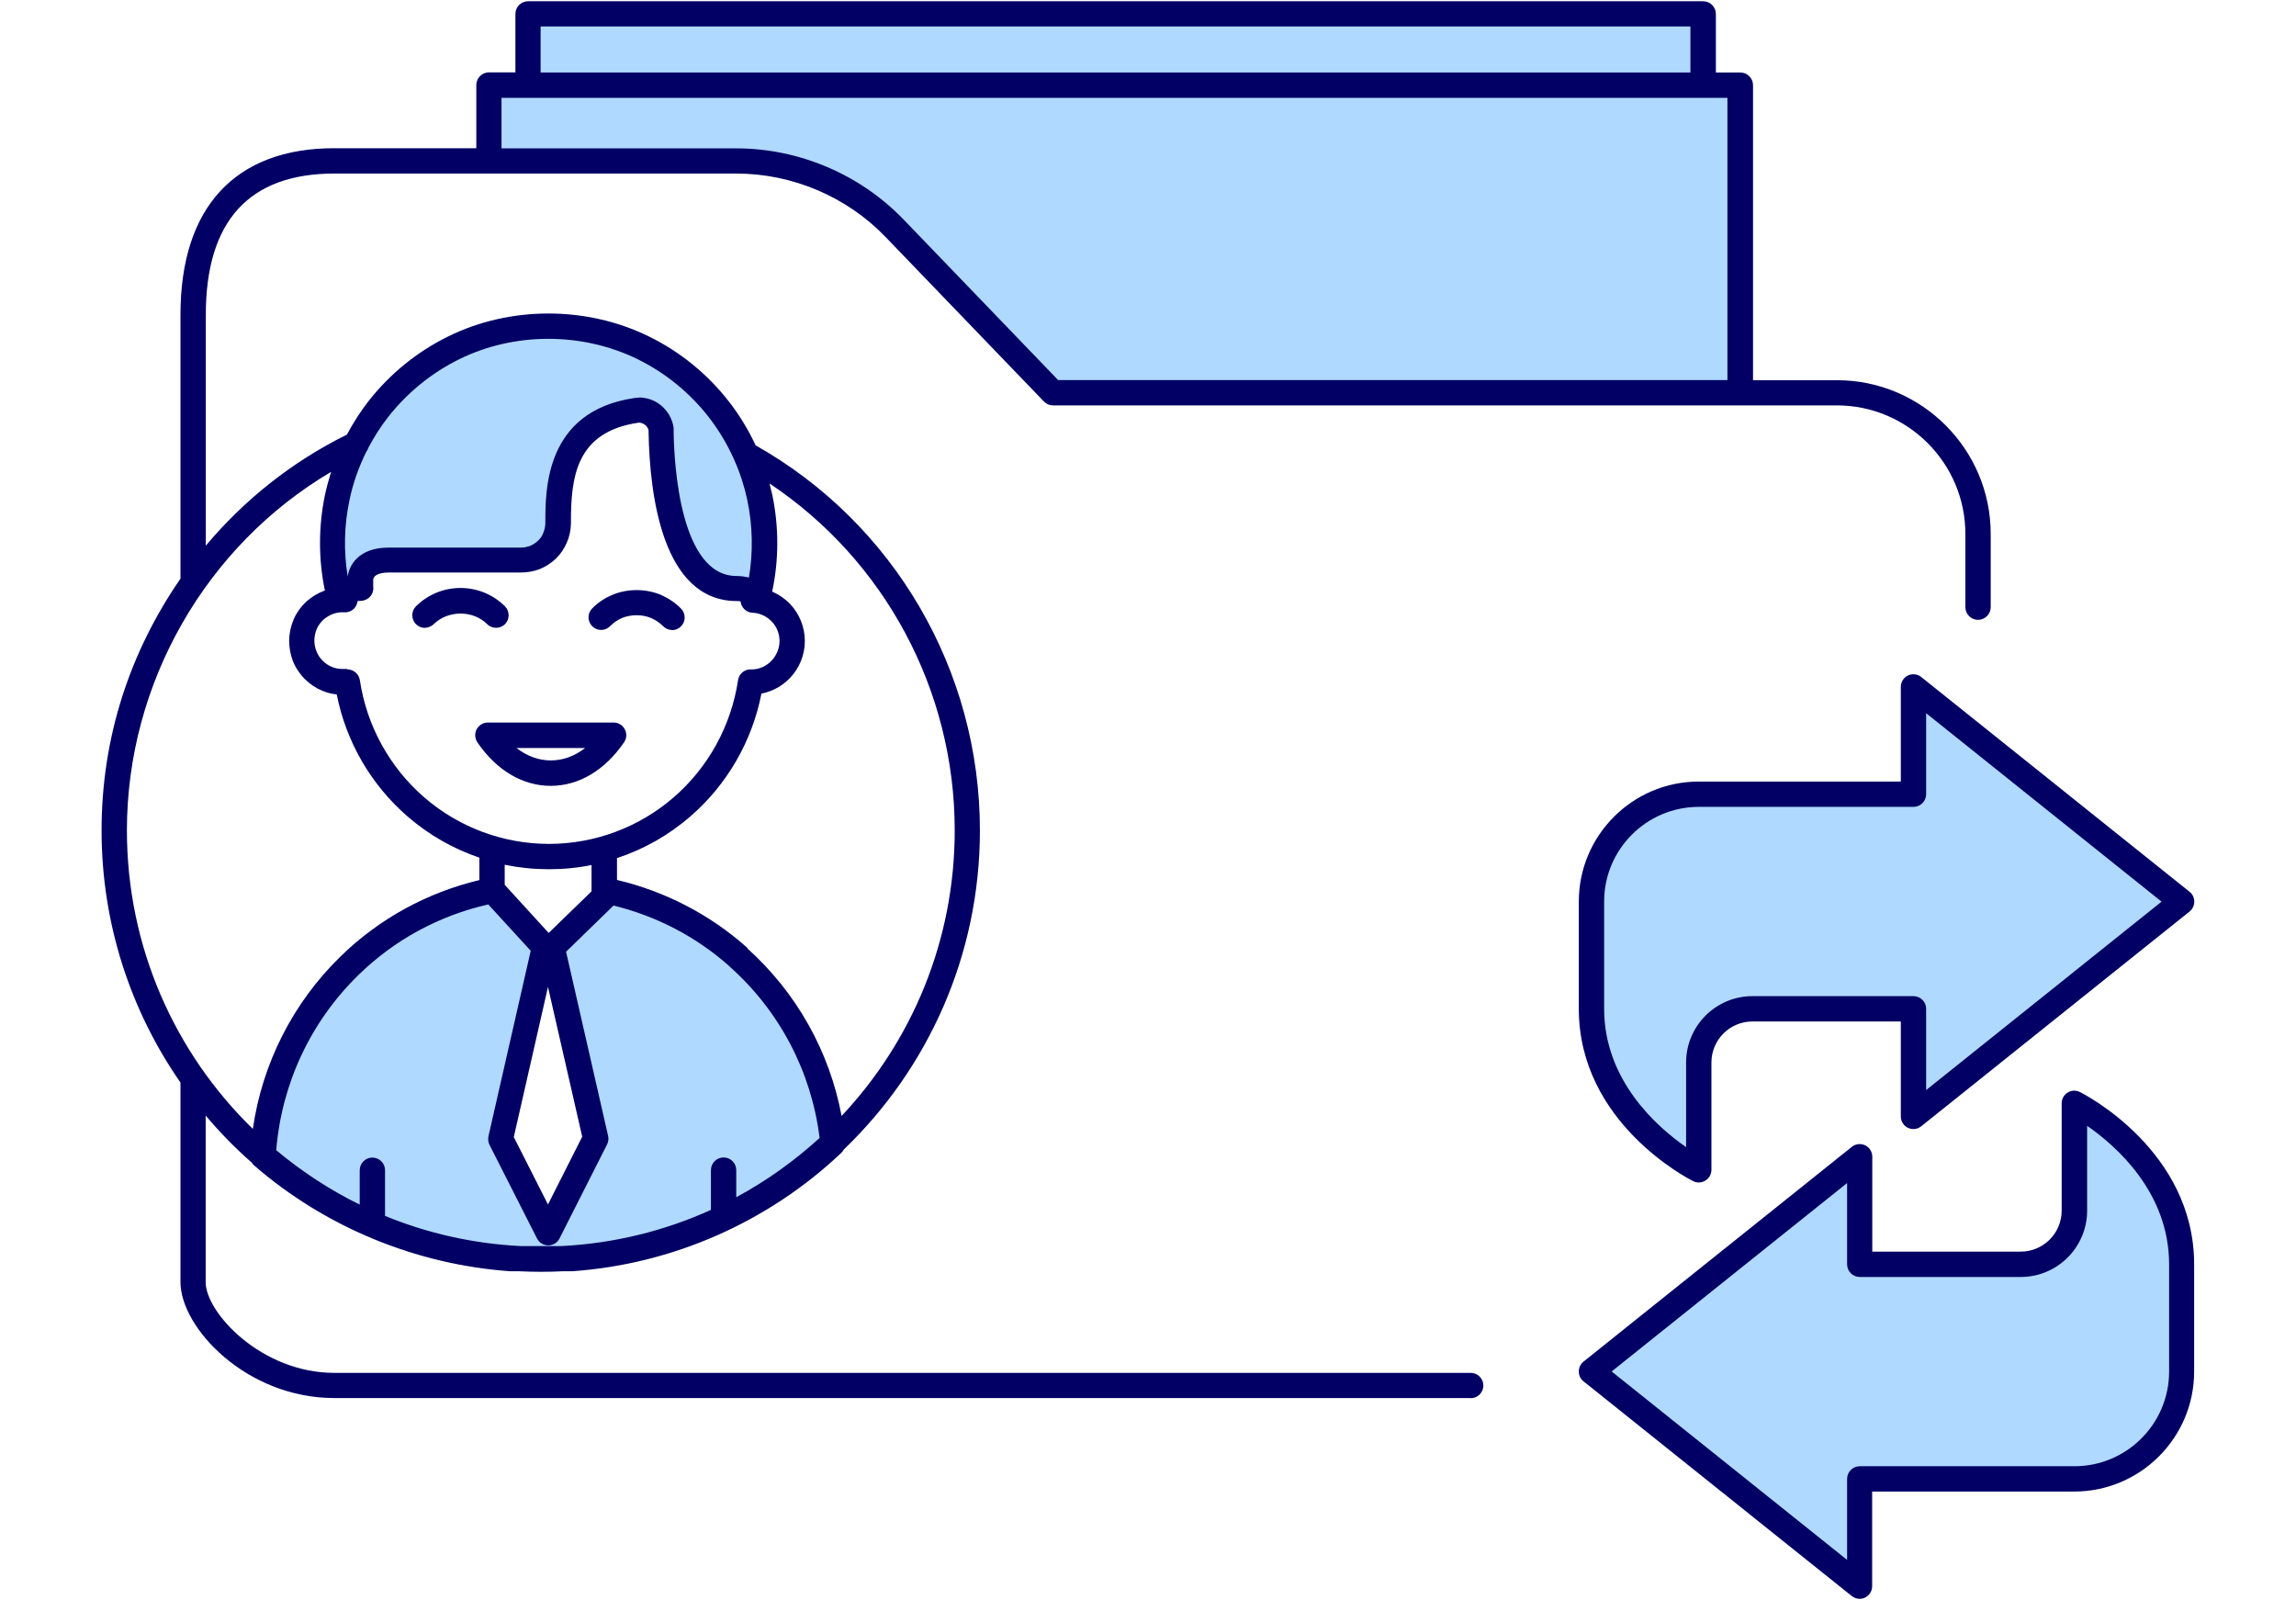 <?xml version="1.0" encoding="UTF-8"?>
<svg id="Ebene_1" data-name="Ebene 1" xmlns="http://www.w3.org/2000/svg" xmlns:xlink="http://www.w3.org/1999/xlink" viewBox="0 0 165 115" style="enable-background:new 0 0 165 115;" width="165" height="115">
  <defs>
    <clipPath id="clippath">
      <rect fill="none" x="7.3" y=".09" width="150.4" height="114.83"/>
    </clipPath>
  </defs>
  <g clip-path="url(#clippath)">
    <path fill="#b0d9ff" d="m59.83,82.14c-5.13,4.86-11.77,7.77-18.8,8.26h-4.36c-6.57-.46-12.81-3.04-17.8-7.37.28-5.19,2.51-10.09,6.23-13.7,2.85-2.77,6.42-4.63,10.27-5.4l3.73,4.08-3.14,13.8,3.41,6.72,3.41-6.76-3.13-13.73,3.75-3.64v-.45c3.54.71,6.86,2.33,9.6,4.77,3.88,3.45,6.31,8.24,6.82,13.41h0ZM25.89,42.27v-.68s0-1.36,2.03-1.36h9.47c.35,0,.69-.05,1.02-.18s.62-.32.87-.55c.25-.25.45-.53.59-.85.14-.32.22-.66.23-1.02v-.12c0-2.47,0-7.18,5.57-8.03.21-.04.43-.03.63.03.21.05.4.15.57.27.17.13.32.29.43.47.11.18.18.39.21.6v.21c.06,3.51.73,11.22,5.43,11.22.55,0,1.1.16,1.54.49.57-2.3.61-4.7.12-7.02-.49-2.32-1.5-4.5-2.95-6.36-1.45-1.87-3.31-3.38-5.43-4.41-2.12-1.04-4.45-1.58-6.8-1.58s-4.69.54-6.8,1.58c-2.12,1.04-3.98,2.55-5.43,4.41-1.45,1.87-2.46,4.04-2.95,6.36-.49,2.32-.45,4.72.12,7.02.45-.32,1-.49,1.55-.48h0ZM122.06,6.12V1.58H37.94v4.54h-2.81v5.45h17.77c4.3,0,8.42,1.75,11.4,4.85l11.37,11.81h49.39V6.12h-3.02,0Zm11.59,77.03v7.71h11.57c2.13,0,3.86-1.73,3.86-3.86v-7.71s7.71,3.86,7.71,11.57v7.71c0,4.26-3.45,7.71-7.71,7.71h-15.43v7.71l-19.28-15.43,19.28-15.43v.02Zm3.86-2.94v-7.71h-11.57c-2.13,0-3.86,1.73-3.86,3.86v7.71s-7.71-3.86-7.71-11.57v-7.71c0-4.26,3.45-7.71,7.71-7.71h15.43v-7.71l19.28,15.43-19.28,15.43v-.02Z"/>
    <path fill="#020064" d="m105.69,100.46H24.02c-6.31,0-11.05-5.05-11.05-8.33v-14.34c-3.57-5.14-5.67-11.39-5.67-18.12s2.06-12.86,5.67-18.09c0-.04,0-.08,0-.12v-18.85c0-7.71,3.93-11.96,11.05-11.96h10.21v-4.54c0-.5.41-.91.91-.91h1.9V1c0-.5.41-.91.91-.91h84.45c.5,0,.91.41.91.91v4.21h1.76c.5,0,.91.41.91.91v21.2h6.03c6.09,0,11.05,4.96,11.05,11.05v5.26c0,.5-.41.91-.91.91s-.91-.41-.91-.91v-5.26c0-5.09-4.14-9.24-9.24-9.24h-56.33c-.25,0-.48-.1-.65-.28l-11.37-11.81c-2.79-2.91-6.71-4.57-10.74-4.57h-28.88c-6.13,0-9.24,3.41-9.24,10.15v16.59c2.76-3.29,6.19-6.03,10.14-7.98.45-.84.96-1.64,1.54-2.39,1.54-1.97,3.52-3.58,5.75-4.67,4.42-2.18,9.91-2.2,14.4,0,2.23,1.09,4.22,2.7,5.75,4.67.76.97,1.41,2.04,1.93,3.16,9.95,5.61,16.12,16.18,16.12,27.67,0,9.01-3.76,17.15-9.78,22.93-.05.09-.11.17-.18.24-5.27,4.99-12.15,8.01-19.36,8.51h-.68c-1.02.05-2.06.05-3.09,0h-.65c-6.79-.48-13.3-3.17-18.4-7.59-.07-.06-.14-.14-.19-.22-1.19-1.04-2.29-2.17-3.31-3.38v11.98c0,2.17,3.99,6.51,9.24,6.51h81.67c.5,0,.91.41.91.91s-.41.91-.91.91Zm-78.05-13.1c3.04,1.25,6.34,2.01,9.79,2.18h2.91c3.81-.19,7.44-1.1,10.75-2.6v-2.86c0-.5.41-.91.91-.91s.91.41.91.91v1.95c2.17-1.17,4.18-2.61,5.99-4.26-.59-4.76-2.87-9.12-6.47-12.32-.03-.03-.06-.05-.08-.08-2.35-2.07-5.19-3.55-8.26-4.3,0,0-.02.02-.03.03h0l-3.38,3.29,3.02,13.23c.05.21.02.42-.07.61l-3.42,6.76c-.15.31-.47.5-.81.5h0c-.34,0-.65-.19-.81-.5l-3.41-6.72c-.1-.19-.12-.41-.08-.61l3.04-13.34-3.05-3.33c-3.53.8-6.74,2.54-9.32,5.06-3.44,3.35-5.53,7.81-5.92,12.6,1.83,1.53,3.84,2.85,6,3.91v-2.47c0-.5.41-.91.91-.91s.91.41.91.91v3.29Zm9.29-5.64l2.45,4.83,2.46-4.87-2.46-10.76-2.46,10.8Zm-13.14-47.81c-8.99,5.31-14.67,15.17-14.67,25.76,0,8.41,3.47,16.02,9.05,21.45.68-4.71,2.88-9.06,6.31-12.4,2.77-2.7,6.2-4.58,9.97-5.48v-1.61c-1.88-.64-3.64-1.64-5.16-2.96-2.63-2.28-4.42-5.37-5.09-8.77-.35-.04-.7-.12-1.03-.26-.48-.2-.91-.49-1.27-.85s-.66-.81-.85-1.29c-.18-.46-.27-.96-.27-1.49.01-.53.13-1.05.33-1.52.2-.46.51-.89.89-1.25.39-.35.84-.62,1.32-.8,0,0,.02,0,.03,0-.47-2.24-.47-4.6,0-6.86.12-.56.27-1.11.44-1.66Zm29.92,34.24c3.54,3.19,5.9,7.4,6.77,12.04,5.04-5.36,8.13-12.58,8.13-20.52,0-10.08-5.04-19.42-13.31-24.93.07.27.14.55.2.82.48,2.29.48,4.68-.01,6.95.47.2.91.5,1.28.88.68.71,1.07,1.68,1.07,2.67s-.39,1.95-1.07,2.66c-.55.57-1.27.97-2.05,1.12-.67,3.42-2.46,6.53-5.1,8.82-1.56,1.35-3.35,2.37-5.28,3v1.57c3.46.82,6.66,2.48,9.3,4.82.03.03.06.06.09.09Zm-17.44-4.57l3.16,3.46,3.08-2.99v-1.89c-2.04.41-4.2.4-6.24-.02v1.45Zm-11.31-15.48c.45,0,.83.33.9.77.49,3.27,2.13,6.26,4.62,8.42,2.49,2.16,5.68,3.35,8.97,3.35s6.48-1.19,8.97-3.35c2.49-2.16,4.13-5.15,4.62-8.42.07-.45.45-.77.9-.77h.18c.48-.02.98-.25,1.33-.63.36-.38.57-.89.57-1.41s-.2-1.03-.56-1.4c-.37-.38-.86-.61-1.38-.63-.45-.02-.82-.37-.86-.82-.09-.01-.18-.02-.27-.02-5.33,0-6.26-7.59-6.34-12.11v-.15c-.01-.07-.04-.14-.08-.2-.05-.08-.11-.16-.19-.21-.08-.06-.17-.1-.26-.13-.08-.02-.16-.03-.24-.01-4.44.67-4.81,3.89-4.81,7.13v.12c-.01.48-.11.94-.3,1.37-.18.42-.44.81-.79,1.15-.36.34-.75.58-1.17.75-.42.16-.87.24-1.35.24h-9.47c-.79,0-1.1.25-1.13.49v.52c.02.16,0,.33-.07.49-.15.33-.48.53-.85.54-.07,0-.13,0-.2,0-.05.49-.46.85-.97.82-.26-.02-.53.02-.81.12-.24.09-.49.24-.69.42-.19.18-.36.41-.46.64-.11.25-.17.53-.18.81,0,.29.05.56.15.81.1.25.24.47.44.67.2.2.42.35.69.46.24.1.5.14.78.14h.31Zm1.84-5.81h0,0Zm19.12-13.73c.21,0,.42.03.62.08.31.08.61.22.87.42.26.19.49.45.67.74.17.29.29.62.33.95,0,.04,0,.08,0,.12v.21c.04,2.41.5,10.31,4.52,10.31.3,0,.6.04.89.11.31-1.82.27-3.72-.11-5.54-.21-.99-.52-1.96-.93-2.88-.02-.03-.03-.06-.04-.09-.48-1.08-1.09-2.09-1.81-3.02-1.36-1.75-3.13-3.19-5.11-4.16-4-1.96-8.88-1.94-12.81,0-1.98.97-3.75,2.41-5.12,4.16-.54.69-1.01,1.43-1.42,2.21-.03.1-.08.2-.15.29-.55,1.11-.96,2.28-1.21,3.49-.38,1.8-.42,3.67-.12,5.48.09-.81.78-2.09,2.93-2.09h9.47c.25,0,.48-.04.69-.12.21-.08.4-.21.58-.37.16-.15.29-.33.37-.54.1-.23.15-.46.16-.69v-.09c0-2.38,0-7.96,6.34-8.93.13-.02.25-.03.39-.03Zm30.13-1.25h48.09V7.03H36.04v3.63h16.86c4.52,0,8.92,1.87,12.05,5.13l11.1,11.53ZM38.85,5.21h82.63V1.9H38.85v3.31Zm.73,51.26c-2.02,0-3.89-1.11-5.27-3.12-.19-.28-.21-.64-.06-.94.16-.3.47-.49.8-.49h9.05c.34,0,.65.19.8.49.16.3.14.66-.06.94-1.38,2.01-3.25,3.12-5.27,3.12Zm-2.46-2.72c1.52,1.19,3.41,1.19,4.93,0h-4.93Zm11.18-8.48c-.23,0-.46-.09-.64-.27-.25-.25-.55-.45-.89-.6-.61-.25-1.41-.26-2.05,0-.33.14-.63.34-.87.59-.35.36-.92.37-1.28.02-.36-.35-.37-.93-.02-1.28.41-.43.91-.76,1.47-.99,1.08-.45,2.38-.45,3.46,0,.57.25,1.06.58,1.46.99.35.35.35.93,0,1.28-.18.18-.41.27-.64.27Zm-17.76-.15c-.23,0-.47-.09-.65-.27-.35-.36-.35-.93,0-1.28.86-.85,2-1.32,3.2-1.32s2.35.47,3.2,1.32c.35.35.35.93,0,1.28s-.93.35-1.28,0c-1.01-1.01-2.8-1.02-3.84,0-.18.17-.41.26-.64.26Z"/>
    <path fill="#020064" d="m133.65,114.89c-.2,0-.4-.07-.57-.2l-19.28-15.43c-.22-.17-.34-.43-.34-.71s.13-.54.34-.71l19.28-15.43c.27-.22.64-.26.96-.11.31.15.51.47.51.82v6.82h10.66c1.63,0,2.95-1.32,2.95-2.95v-7.71c0-.31.16-.61.43-.77.27-.17.6-.18.88-.04.34.17,8.21,4.21,8.21,12.38v7.71c0,4.75-3.87,8.62-8.62,8.62h-14.52v6.8c0,.35-.2.67-.51.82-.13.06-.26.09-.39.09Zm-17.83-16.34l16.92,13.54v-5.82c0-.5.41-.91.91-.91h15.43c3.75,0,6.8-3.05,6.8-6.8v-7.71c0-5.17-3.81-8.51-5.89-9.95v6.09c0,2.63-2.14,4.77-4.77,4.77h-11.57c-.5,0-.91-.41-.91-.91v-5.84l-16.92,13.54Z"/>
    <path fill="#020064" d="m122.08,84.97c-.14,0-.28-.03-.41-.1-.34-.17-8.21-4.2-8.21-12.38v-7.71c0-4.75,3.87-8.62,8.62-8.62h14.52v-6.8c0-.35.2-.67.51-.82.32-.15.69-.11.96.11l19.28,15.43c.22.17.34.43.34.71s-.13.54-.34.71l-19.28,15.43c-.27.22-.64.26-.96.11-.31-.15-.51-.47-.51-.82v-6.82h-10.66c-1.63,0-2.95,1.32-2.95,2.95v7.71c0,.31-.16.61-.43.77-.15.09-.31.14-.48.14Zm0-26.99c-3.75,0-6.8,3.05-6.8,6.8v7.71c0,5.15,3.81,8.5,5.89,9.94v-6.08c0-2.63,2.14-4.77,4.77-4.77h11.57c.5,0,.91.41.91.91v5.84l16.92-13.54-16.92-13.54v5.82c0,.5-.41.91-.91.91h-15.43Z"/>
  </g>
</svg>

